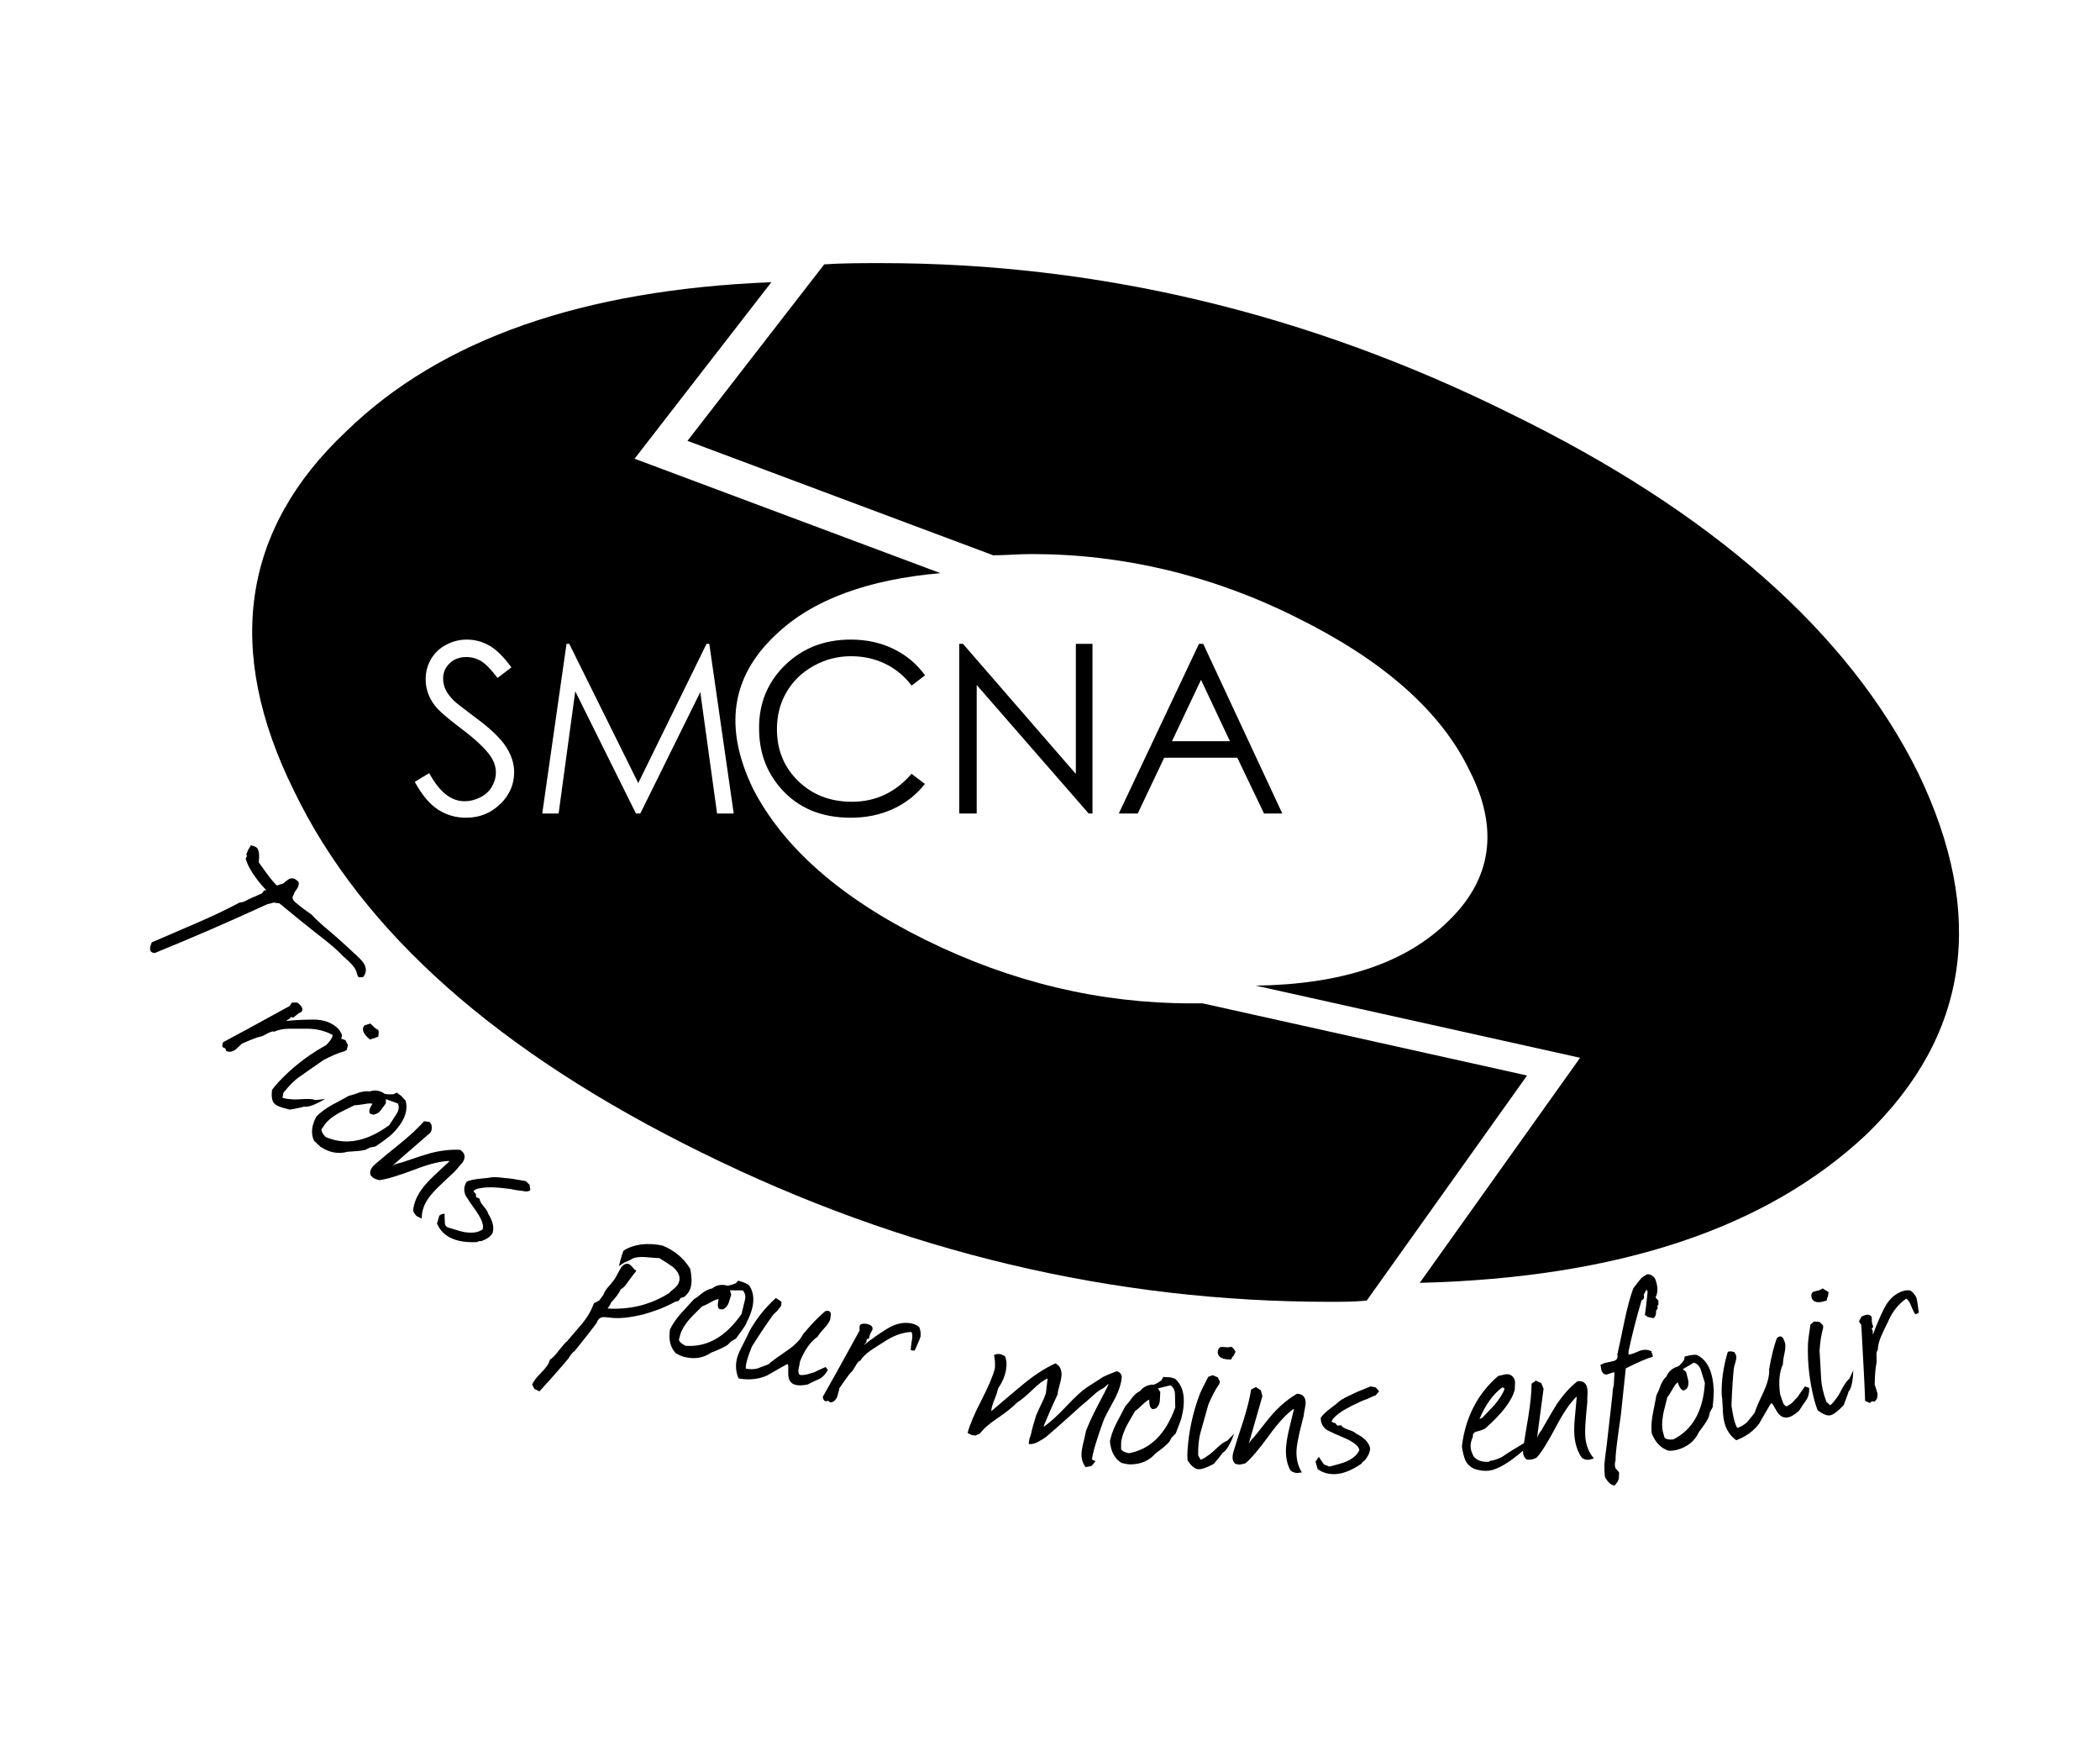 <?xml version="1.0" encoding="UTF-8"?> <svg xmlns="http://www.w3.org/2000/svg" width="154" height="128" viewBox="0 0 154 128" fill="none"><path d="M95.095 45.28C101.385 48.38 105.665 52.12 107.765 56.49C109.955 60.77 109.405 64.51 106.125 67.61C103.025 70.62 98.375 72.17 92.085 72.26L115.875 77.55L104.115 94.05C118.695 93.68 129.545 90.04 136.835 83.2C144.405 75.91 145.675 67.06 140.665 56.67C135.565 46.37 125.535 37.53 110.765 30.32C95.905 22.94 80.495 19.29 64.635 19.29C63.175 19.29 61.805 19.29 60.445 19.38L50.415 32.32L72.835 40.71C73.745 40.71 74.655 40.62 75.665 40.62C82.325 40.62 88.885 42.17 95.085 45.27" fill="black"></path><path d="M88.205 73.56H87.385C80.645 73.56 74.165 72.01 67.875 68.91C61.585 65.81 57.395 62.07 55.205 57.79C53.105 53.41 53.565 49.68 56.845 46.58C59.575 43.94 63.685 42.48 68.965 42.02L46.535 33.63L56.565 20.69C42.705 21.24 32.315 24.88 25.385 31.63C17.725 38.83 16.455 47.67 21.555 57.97C26.565 68.36 36.595 77.2 51.455 84.5C66.225 91.79 81.625 95.44 97.495 95.44C98.405 95.44 99.315 95.44 100.225 95.35L111.985 78.85L88.195 73.56H88.205ZM36.675 58.95C35.995 59.62 35.155 59.95 34.175 59.95C33.415 59.95 32.735 59.75 32.115 59.35C31.505 58.95 30.935 58.27 30.415 57.32L31.475 56.68C32.215 58.05 33.075 58.74 34.055 58.74C34.475 58.74 34.865 58.64 35.235 58.45C35.605 58.26 35.885 58 36.075 57.67C36.265 57.34 36.365 57 36.365 56.63C36.365 56.21 36.225 55.8 35.945 55.4C35.555 54.85 34.845 54.18 33.815 53.41C32.775 52.63 32.135 52.06 31.875 51.71C31.435 51.12 31.215 50.49 31.215 49.81C31.215 49.27 31.345 48.77 31.605 48.33C31.865 47.88 32.225 47.53 32.705 47.28C33.175 47.02 33.685 46.89 34.235 46.89C34.825 46.89 35.375 47.04 35.885 47.33C36.395 47.62 36.935 48.15 37.505 48.93L36.485 49.7C36.015 49.08 35.615 48.67 35.285 48.47C34.955 48.27 34.595 48.17 34.205 48.17C33.705 48.17 33.295 48.32 32.975 48.63C32.655 48.93 32.495 49.31 32.495 49.75C32.495 50.02 32.555 50.28 32.665 50.54C32.775 50.79 32.985 51.07 33.285 51.37C33.445 51.53 33.985 51.94 34.885 52.62C35.965 53.41 36.695 54.12 37.105 54.74C37.505 55.36 37.705 55.98 37.705 56.61C37.705 57.51 37.365 58.29 36.675 58.96V58.95ZM52.585 59.64L51.355 50.74L46.955 59.64H46.635L42.185 50.68L40.965 59.64H39.765L41.545 47.2H41.745L46.805 57.41L51.815 47.2H52.015L53.805 59.64H52.585Z" fill="black"></path><path d="M65.535 47.58C64.595 47.12 63.555 46.89 62.385 46.89C60.465 46.89 58.865 47.51 57.585 48.75C56.305 49.99 55.665 51.53 55.665 53.35C55.665 55.17 56.195 56.56 57.245 57.78C58.505 59.23 60.215 59.95 62.395 59.95C63.535 59.95 64.575 59.73 65.505 59.3C66.435 58.87 67.205 58.26 67.825 57.47L66.845 56.73C65.675 58.09 64.215 58.78 62.475 58.78C60.885 58.78 59.575 58.27 58.535 57.26C57.495 56.25 56.975 54.98 56.975 53.46C56.975 52.46 57.205 51.55 57.675 50.75C58.145 49.94 58.795 49.31 59.645 48.83C60.495 48.35 61.415 48.11 62.405 48.11C63.315 48.11 64.145 48.29 64.905 48.66C65.665 49.02 66.315 49.56 66.855 50.26L67.835 49.51C67.235 48.68 66.475 48.04 65.535 47.58Z" fill="black"></path><path d="M71.625 59.64V50.22L79.835 59.64H80.115V47.2H78.895V56.74L70.615 47.2H70.345V59.64H71.625Z" fill="black"></path><path d="M90.195 54.34H85.945L88.075 49.84L90.195 54.34ZM87.925 47.2L82.045 59.64H83.435L85.375 55.55H90.735L92.695 59.64H94.035L88.235 47.2H87.925Z" fill="black"></path><path d="M26.225 71.56L26.315 71.65L26.635 71.63C26.905 71.28 26.895 70.91 26.595 70.51C26.505 70.39 26.335 70.22 26.095 70C25.855 69.78 25.695 69.64 25.635 69.57C24.935 68.93 24.475 68.52 24.255 68.34C23.635 67.83 23.165 67.4 22.845 67.05C22.465 66.79 22.075 66.5 21.695 66.18C21.435 65.97 21.385 65.78 21.545 65.59C21.545 65.52 21.605 65.39 21.745 65.21C21.885 65.02 21.935 64.85 21.905 64.68C21.635 64.36 21.365 64.31 21.095 64.51L20.925 64.64L20.775 64.77L20.305 64.92C20.115 64.74 19.865 64.45 19.565 64.04C19.385 63.8 19.195 63.53 18.975 63.22C19.035 62.71 18.995 62.36 18.865 62.18C18.805 62.1 18.645 62.03 18.405 61.97L18.195 62.31L18.065 62.64L18.115 62.76L18.015 62.95C18.145 63.4 18.405 63.88 18.795 64.4C18.995 64.68 19.235 64.96 19.505 65.24V65.29L19.375 65.27L19.205 65.51C19.265 65.47 19.095 65.54 18.715 65.72C18.605 65.75 18.425 65.83 18.175 65.96C17.935 66.1 17.735 66.17 17.585 66.16C16.735 66.62 15.665 67.13 14.375 67.69L11.125 69.09C11.045 69.3 11.005 69.44 11.005 69.52C10.995 69.74 11.105 69.85 11.345 69.87C14.055 68.77 16.815 67.57 19.625 66.28C19.655 66.28 19.805 66.25 20.075 66.17L20.495 66.23C21.455 67.03 22.335 67.74 23.135 68.37C24.205 69.19 24.845 69.74 25.065 70.02C25.515 70.41 25.795 70.68 25.915 70.84C26.065 71.04 26.155 71.23 26.185 71.41L26.245 71.57L26.225 71.56Z" fill="black"></path><path d="M21.055 74.78L21.225 74.7L21.355 74.55L21.495 74.61L21.885 74.3L22.095 74.19C22.265 74 22.165 73.77 21.805 73.5H21.405L21.245 73.75C18.695 75.15 17.065 76.04 16.355 76.41C16.285 76.59 16.285 76.72 16.355 76.79L16.535 76.87L16.585 77.04C16.785 77.15 17.005 77.13 17.245 76.97C17.495 76.75 17.665 76.6 17.725 76.52C18.385 76.23 18.835 76.05 19.075 76C19.165 76 19.315 75.93 19.535 75.81C19.835 75.64 20.025 75.58 20.095 75.64C20.375 75.51 20.725 75.43 21.155 75.42H22.245C23.075 75.39 23.795 75.54 24.395 75.88C24.395 76 24.315 76.16 24.155 76.36C23.845 76.7 23.685 76.91 23.655 77L23.875 77.18C24.395 76.84 24.705 76.62 24.795 76.54C24.945 76.36 25.035 76.15 25.085 75.91C25.015 75.68 24.885 75.48 24.695 75.32C24.265 74.95 23.725 74.76 23.045 74.75C22.365 74.75 21.675 74.78 20.975 74.85L21.065 74.8L21.055 74.78Z" fill="black"></path><path d="M23.845 80.57L23.135 80.65C22.915 80.57 22.595 80.55 22.175 80.58C21.765 80.61 21.455 80.61 21.265 80.58L20.985 80.55L20.715 80.48L20.785 80.11C21.205 79.59 21.595 79.19 21.965 78.94L23.715 77.72C24.295 77.41 24.815 77.19 25.255 77.07L25.425 76.98L25.515 76.62L25.335 76.26L25.005 76.14C24.335 76.43 23.905 76.62 23.705 76.74C22.465 77.45 21.365 78.32 20.405 79.35C20.245 79.53 20.085 79.71 19.945 79.91C19.895 80.39 19.945 80.72 20.115 80.9C20.285 81.08 20.665 81.22 21.265 81.35C21.725 81.27 22.065 81.2 22.295 81.13C22.585 81.19 23.105 81 23.825 80.58M27.735 76.01C27.785 75.78 27.785 75.61 27.735 75.51L27.505 75.37C27.315 75.18 27.205 75.07 27.155 75.04L26.715 75.18C26.495 75.47 26.645 75.82 27.145 76.22L27.345 76.13H27.415L27.735 76V76.01Z" fill="black"></path><path d="M28.555 82.48C26.895 83.7 25.345 83.99 23.885 83.36C23.665 83.14 23.565 82.95 23.575 82.79L23.855 82.39C24.055 82.14 24.315 81.92 24.635 81.73C24.735 81.65 25.195 81.41 25.995 81.03C26.115 81.03 26.335 81.01 26.685 80.95C26.975 80.89 27.185 80.88 27.315 80.92C27.065 81.3 27.015 81.55 27.165 81.66L27.375 81.72C27.585 81.7 27.765 81.6 27.915 81.41C28.085 81.19 28.205 81.01 28.295 80.89V80.58L29.175 80.9C29.285 81.13 29.255 81.37 29.105 81.62C28.945 81.87 28.765 82.16 28.555 82.47M28.645 83.24C28.825 83.07 28.995 82.9 29.135 82.72C29.715 82.02 29.925 81.34 29.745 80.69L29.415 80.34L29.095 80.1L28.865 80.22C28.445 80.25 28.185 80.22 28.095 80.11C27.755 79.93 27.425 79.9 27.105 80.02C26.895 79.98 26.635 80.01 26.325 80.1C25.995 80.23 25.745 80.3 25.595 80.33C25.055 80.63 24.645 80.85 24.355 81C23.895 81.26 23.515 81.54 23.205 81.85C22.845 82.51 22.785 83.11 23.025 83.63L23.495 84.07C24.145 84.5 24.805 84.63 25.485 84.44C26.065 84.41 26.485 84.37 26.745 84.31C26.785 84.31 26.905 84.25 27.125 84.13L27.535 84.05C28.085 83.68 28.455 83.4 28.645 83.23" fill="black"></path><path d="M33.595 85.59L33.895 85.26C34.165 84.88 34.125 84.56 33.755 84.3C33.075 84.26 32.335 84.34 31.535 84.55C31.235 84.63 30.525 84.86 29.415 85.24C29.105 85.3 28.895 85.38 28.765 85.47L31.525 83.07C31.625 82.98 31.665 82.84 31.665 82.65C31.665 82.46 31.595 82.33 31.485 82.25L31.105 82.2C30.655 82.7 30.075 83.24 29.365 83.82C28.595 84.44 27.985 84.94 27.535 85.33C27.205 85.61 27.085 85.88 27.175 86.16L27.345 86.33C27.465 86.42 27.625 86.48 27.825 86.52C28.375 86.45 29.215 86.19 30.365 85.76C31.445 85.34 32.305 85.13 32.945 85.11V85.15L31.895 86.13C31.455 86.54 31.125 86.9 30.905 87.22C30.545 87.72 30.345 88.23 30.295 88.74C30.345 88.92 30.445 89.07 30.595 89.18L30.925 89.34C30.925 88.8 31.095 88.29 31.445 87.81C31.635 87.55 31.925 87.22 32.335 86.84C32.645 86.54 32.975 86.23 33.305 85.93L33.605 85.6L33.595 85.59Z" fill="black"></path><path d="M34.735 87.3L34.925 87.18C35.345 87.05 35.925 87.01 36.655 87.08C37.275 87.14 37.605 87.19 37.635 87.21C37.725 87.23 37.875 87.26 38.075 87.28C38.275 87.3 38.415 87.32 38.515 87.35C38.715 87.36 38.835 87.32 38.895 87.23L38.835 86.86C38.835 86.86 38.725 86.76 38.555 86.59C37.775 86.45 37.285 86.37 37.065 86.37C36.625 86.31 36.295 86.29 36.065 86.31C35.935 86.34 35.625 86.38 35.125 86.42C34.735 86.47 34.435 86.53 34.225 86.63C34.015 86.95 33.985 87.3 34.155 87.67C34.395 88.05 34.605 88.35 34.775 88.59C35.315 89.32 35.515 89.84 35.385 90.14C35.065 90.35 34.655 90.42 34.135 90.34C33.945 90.32 33.525 90.2 32.885 90C32.715 89.94 32.625 89.83 32.625 89.65C32.605 89.29 32.595 89.07 32.605 88.98C32.395 88.99 32.255 89.06 32.185 89.17C32.225 89.1 32.185 89.28 32.045 89.7C32.195 90.05 32.425 90.35 32.755 90.58C33.285 90.95 34.025 91.11 34.975 91.06L35.135 90.99H35.305C35.705 90.84 35.975 90.65 36.115 90.41C36.255 90.01 36.145 89.53 35.795 88.97C35.775 88.85 35.665 88.67 35.465 88.44C35.265 88.21 35.175 88.02 35.175 87.89L35.055 87.82L34.955 87.79L34.905 87.71V87.54L34.735 87.37H34.775L34.715 87.31H34.695L34.735 87.3Z" fill="black"></path><path d="M44.805 95.5C45.175 95.11 45.415 94.78 45.525 94.52C45.685 94.45 45.885 94.24 46.105 93.9C46.395 93.5 46.585 93.26 46.665 93.18L46.475 93.01C46.285 92.75 46.115 92.63 45.955 92.65C45.775 92.67 45.605 92.81 45.465 93.07C45.245 93.46 45.135 93.66 45.125 93.69C45.065 93.8 44.915 93.99 44.665 94.28C44.455 94.51 44.315 94.73 44.235 94.95L43.955 95.33L43.555 95.55C43.365 96.07 43.085 96.56 42.695 97.03C42.205 97.6 41.835 98.03 41.595 98.32C41.465 98.42 41.255 98.66 40.965 99.03C40.715 99.36 40.505 99.58 40.325 99.69L40.245 99.92C40.155 100.11 39.955 100.37 39.635 100.69C39.315 101.01 39.115 101.28 39.025 101.51L39.195 101.83C39.415 101.93 39.535 101.99 39.555 102.01C40.555 100.92 41.265 100.1 41.695 99.58C41.875 99.28 42.015 99.11 42.125 99.07C42.875 98.14 43.425 97.44 43.765 96.97C43.835 96.74 43.975 96.61 44.165 96.57C44.255 96.55 44.445 96.57 44.725 96.6C45.385 96.69 46.205 96.6 47.185 96.36C48.055 96.12 48.835 95.81 49.505 95.44L49.765 95.37L49.925 95.15L50.145 95.1C50.345 94.95 50.485 94.78 50.585 94.57C50.745 94.22 50.755 93.7 50.615 93.02C50.135 92.23 49.445 91.66 48.565 91.31C47.435 91.09 46.495 91.21 45.735 91.68C45.675 91.78 45.555 92.16 45.385 92.82C45.625 92.67 45.765 92.58 45.785 92.56C46.085 92.44 46.265 92.36 46.315 92.31C46.545 92.18 46.885 92.13 47.305 92.16C47.925 92.22 48.275 92.24 48.345 92.23C48.665 92.43 48.995 92.64 49.315 92.86C49.795 93.26 49.945 93.67 49.755 94.09C49.695 94.21 49.585 94.35 49.395 94.5C49.205 94.65 49.095 94.76 49.055 94.81C47.695 95.66 46.195 96.03 44.555 95.93C44.695 95.75 44.775 95.61 44.795 95.53" fill="black"></path><path d="M54.395 96.31C53.225 98 51.855 98.79 50.265 98.66C49.985 98.52 49.825 98.38 49.785 98.22L49.915 97.75C50.025 97.45 50.205 97.16 50.435 96.87C50.505 96.76 50.855 96.39 51.495 95.77C51.605 95.74 51.815 95.64 52.125 95.47C52.375 95.32 52.575 95.25 52.705 95.24C52.595 95.68 52.625 95.93 52.805 95.99H53.025C53.215 95.9 53.355 95.74 53.435 95.52C53.525 95.25 53.585 95.05 53.625 94.9L53.525 94.6H54.465C54.645 94.79 54.695 95.03 54.625 95.32C54.555 95.61 54.475 95.94 54.385 96.3M54.725 97C54.845 96.78 54.945 96.56 55.025 96.35C55.345 95.5 55.315 94.79 54.945 94.24C54.845 94.16 54.705 94.08 54.515 94.01L54.135 93.89L53.955 94.08C53.565 94.25 53.305 94.29 53.195 94.22C52.815 94.16 52.495 94.24 52.225 94.46C52.015 94.49 51.775 94.6 51.515 94.79C51.245 95.02 51.035 95.17 50.895 95.24C50.475 95.7 50.165 96.05 49.945 96.28C49.595 96.68 49.325 97.07 49.135 97.46C49.015 98.2 49.155 98.78 49.555 99.21C49.745 99.32 49.935 99.41 50.145 99.47C50.895 99.67 51.565 99.57 52.145 99.17C52.685 98.96 53.065 98.78 53.295 98.64C53.335 98.63 53.435 98.53 53.605 98.35L53.965 98.14C54.365 97.61 54.625 97.23 54.745 97.01" fill="black"></path><path d="M60.725 100.45L60.545 100.22C60.165 100.38 59.885 100.52 59.685 100.62C59.625 100.62 59.465 100.68 59.195 100.76C59.025 100.8 58.845 100.82 58.655 100.8C58.555 100.72 58.525 100.57 58.565 100.35C58.625 100.06 58.665 99.88 58.665 99.81C59.015 98.95 59.445 98.35 59.955 98C60.025 97.87 60.185 97.66 60.445 97.38C60.675 97.13 60.825 96.91 60.885 96.72L60.925 96.38C60.925 96.14 60.785 96.05 60.515 96.13C60.035 96.53 59.495 97.09 58.895 97.81C58.695 98.21 58.315 98.61 57.735 99C56.965 99.53 56.505 99.87 56.355 100.02C55.845 100.21 55.585 100.31 55.565 100.32C55.335 100.39 55.045 100.4 54.695 100.34C54.675 100.17 54.725 99.89 54.845 99.52C54.915 99.29 55.015 99.02 55.145 98.71C55.755 97.74 56.265 96.99 56.655 96.45C56.685 96.4 56.795 96.28 56.995 96.1L57.285 95.73L57.315 95.44L56.895 95.16C56.085 95.9 55.435 96.72 54.945 97.62C54.875 97.79 54.725 98.1 54.505 98.53C54.305 98.9 54.165 99.21 54.085 99.45C53.915 100 53.935 100.54 54.165 101.06C54.935 101.19 55.625 101.12 56.235 100.85C57.225 100.28 57.735 100 57.745 100C57.795 100.02 57.815 100.14 57.805 100.36V100.63C57.785 101.12 57.955 101.42 58.305 101.52C58.535 101.59 58.845 101.58 59.235 101.5C59.535 101.34 59.795 101.22 60.005 101.13C60.275 101.02 60.515 100.79 60.705 100.44" fill="black"></path><path d="M63.435 98.53L63.535 98.37L63.565 98.17L63.715 98.15C63.755 97.95 63.805 97.8 63.875 97.68L63.985 97.47C64.025 97.22 63.815 97.07 63.375 97.04C63.185 97.04 63.065 97.1 63.035 97.24V97.55C61.635 100.1 60.735 101.72 60.335 102.41C60.365 102.6 60.435 102.71 60.545 102.73L60.745 102.7L60.875 102.82C61.095 102.81 61.275 102.67 61.395 102.41C61.485 102.09 61.545 101.88 61.555 101.77C61.965 101.17 62.245 100.78 62.415 100.6C62.485 100.55 62.575 100.41 62.705 100.2C62.865 99.9 62.995 99.75 63.085 99.76C63.245 99.5 63.505 99.25 63.855 99C64.155 98.8 64.465 98.6 64.775 98.41C65.465 97.94 66.155 97.68 66.835 97.65C66.905 97.75 66.925 97.93 66.885 98.18C66.805 98.63 66.785 98.9 66.795 98.99L67.075 99.02C67.335 98.45 67.475 98.11 67.505 97.99C67.535 97.76 67.505 97.53 67.415 97.3C67.235 97.14 67.015 97.05 66.765 97.01C66.205 96.92 65.645 97.06 65.065 97.41C64.495 97.76 63.925 98.16 63.375 98.6L63.415 98.51L63.435 98.53Z" fill="black"></path><path d="M72.895 99.34C72.965 99.66 72.985 99.99 72.955 100.33C72.825 100.85 72.495 101.64 71.955 102.69C71.455 103.65 71.125 104.44 70.955 105.05L71.235 105.2L71.435 105.23L71.535 105.25L71.705 105.16L71.865 105.1C72.125 104.74 72.555 104.37 73.125 103.99C73.785 103.54 74.275 103.15 74.605 102.81C74.845 102.67 75.215 102.37 75.715 101.89C76.165 101.45 76.545 101.17 76.825 101.06L76.785 101.4C76.785 101.45 76.765 101.57 76.745 101.74C76.725 101.91 76.715 102.05 76.695 102.16L76.515 102.62C76.225 103.2 76.055 103.59 75.975 103.79C75.775 104.45 75.655 104.87 75.625 105.06C75.625 105.11 75.575 105.25 75.495 105.47L75.435 105.85C75.645 105.93 75.985 105.81 76.465 105.51C76.605 105.44 76.875 105.22 77.285 104.85C78.145 104.1 78.805 103.5 79.265 103.08C79.485 102.91 79.805 102.63 80.235 102.24C80.445 102.05 80.685 101.88 80.945 101.75L81.085 101.63L81.255 101.48H81.295C81.165 101.78 80.875 102.34 80.435 103.17C80.075 103.87 79.815 104.45 79.645 104.89C79.615 105.05 79.565 105.28 79.495 105.57C79.415 105.87 79.375 106.09 79.345 106.25C79.255 106.79 79.345 107.23 79.615 107.56C79.895 107.5 80.045 107.47 80.055 107.47L80.335 107.13L80.095 107.01H80.075C80.135 106.49 80.425 105.52 80.935 104.12C80.985 103.97 81.255 103.45 81.735 102.58C82.055 101.98 82.225 101.43 82.265 100.94C82.225 100.7 82.095 100.57 81.885 100.53C81.405 100.71 81.085 100.85 80.905 100.94C80.785 101.02 80.375 101.28 79.695 101.72C79.345 101.95 78.845 102.41 78.195 103.1C77.545 103.79 77.005 104.28 76.585 104.57H76.525C76.975 103.49 77.325 102.71 77.565 102.21C77.565 102.06 77.615 101.86 77.685 101.62C77.765 101.31 77.815 101.1 77.825 101.01C77.905 100.51 77.765 100.15 77.405 99.95C76.615 100.31 75.805 100.84 74.965 101.54C73.945 102.39 73.185 103.03 72.695 103.46C72.695 103.26 72.775 102.98 72.925 102.61C73.075 102.25 73.155 101.98 73.185 101.81C73.505 101.33 73.705 100.87 73.775 100.42C73.845 100.02 73.815 99.69 73.695 99.43C73.385 99.23 73.105 99.21 72.855 99.37" fill="black"></path><path d="M86.175 103.21C85.475 105.15 84.345 106.26 82.785 106.54C82.485 106.48 82.285 106.38 82.215 106.24V105.76C82.255 105.44 82.355 105.11 82.505 104.78C82.545 104.65 82.795 104.2 83.245 103.44C83.345 103.38 83.525 103.23 83.775 102.99C83.985 102.78 84.155 102.66 84.275 102.61C84.275 103.07 84.375 103.3 84.565 103.31L84.775 103.25C84.935 103.12 85.035 102.93 85.055 102.69C85.075 102.41 85.075 102.2 85.085 102.05L84.915 101.79L85.825 101.56C86.035 101.69 86.155 101.9 86.165 102.2C86.165 102.5 86.175 102.83 86.185 103.21M86.675 103.8C86.735 103.56 86.775 103.32 86.795 103.1C86.885 102.19 86.675 101.52 86.175 101.08C86.055 101.03 85.905 100.99 85.705 100.97L85.305 100.95L85.185 101.18C84.845 101.44 84.615 101.55 84.485 101.51C84.105 101.55 83.815 101.71 83.605 101.98C83.405 102.07 83.205 102.24 83.005 102.49C82.805 102.78 82.635 102.98 82.525 103.09C82.235 103.64 82.025 104.06 81.875 104.33C81.635 104.8 81.475 105.25 81.395 105.67C81.465 106.42 81.745 106.95 82.245 107.25C82.455 107.31 82.665 107.35 82.875 107.36C83.655 107.36 84.275 107.09 84.735 106.56C85.205 106.22 85.525 105.95 85.705 105.75C85.735 105.73 85.805 105.61 85.925 105.39L86.215 105.1C86.465 104.48 86.625 104.05 86.675 103.81" fill="black"></path><path d="M90.505 105.11L90.005 105.62C89.785 105.7 89.525 105.88 89.225 106.17C88.925 106.46 88.695 106.65 88.525 106.75L88.295 106.91L88.045 107.02L87.865 106.69C87.855 106.02 87.915 105.46 88.035 105.03L88.615 102.97C88.875 102.35 89.135 101.86 89.395 101.49L89.465 101.31L89.305 100.98L88.935 100.82L88.605 100.94C88.265 101.59 88.055 102.02 87.975 102.23C87.475 103.56 87.175 104.93 87.085 106.34C87.065 106.58 87.065 106.82 87.085 107.06C87.355 107.47 87.605 107.68 87.845 107.71C88.085 107.74 88.475 107.61 89.015 107.32C89.315 106.97 89.535 106.69 89.675 106.5C89.935 106.36 90.215 105.89 90.505 105.11ZM90.615 99.12C90.505 98.91 90.405 98.78 90.295 98.74L90.025 98.78C89.755 98.75 89.595 98.74 89.545 98.75C89.395 98.79 89.315 98.92 89.295 99.14C89.315 99.5 89.645 99.68 90.285 99.67L90.375 99.48L90.435 99.44L90.595 99.13L90.615 99.12Z" fill="black"></path><path d="M95.675 103.35C95.715 103.15 95.735 103 95.745 102.91C95.765 102.44 95.555 102.2 95.115 102.18C94.525 102.52 93.945 102.99 93.385 103.6C93.175 103.83 92.705 104.41 91.985 105.33C91.765 105.55 91.625 105.73 91.565 105.88L92.575 102.36L92.465 101.93L92.105 101.69L91.755 101.86C91.645 102.52 91.455 103.29 91.175 104.17C90.865 105.11 90.625 105.86 90.455 106.43C90.335 106.84 90.375 107.14 90.595 107.32L90.835 107.37C90.985 107.37 91.155 107.34 91.345 107.27C91.765 106.91 92.335 106.24 93.055 105.25C93.735 104.31 94.335 103.66 94.865 103.29L94.885 103.33L94.545 104.73C94.405 105.31 94.325 105.8 94.305 106.19C94.275 106.81 94.385 107.34 94.625 107.79C94.765 107.92 94.935 107.98 95.115 107.99L95.475 107.95C95.185 107.49 95.055 106.97 95.075 106.38C95.085 106.06 95.165 105.63 95.285 105.08C95.385 104.65 95.495 104.22 95.605 103.79C95.605 103.7 95.635 103.55 95.675 103.35Z" fill="black"></path><path d="M97.635 104.24L97.735 104.04C98.025 103.7 98.505 103.37 99.155 103.05C99.715 102.78 100.015 102.64 100.055 102.64C100.145 102.61 100.285 102.56 100.465 102.47C100.645 102.38 100.785 102.32 100.875 102.3L101.135 102L100.895 101.72C100.895 101.72 100.755 101.69 100.515 101.64C99.785 101.93 99.325 102.12 99.135 102.23C98.735 102.41 98.445 102.56 98.255 102.7C98.165 102.79 97.915 102.99 97.515 103.29C97.205 103.53 96.985 103.75 96.855 103.94C96.845 104.33 97.005 104.64 97.345 104.86C97.745 105.06 98.085 105.21 98.355 105.32C99.205 105.66 99.645 105.99 99.685 106.32C99.525 106.67 99.205 106.94 98.725 107.15C98.555 107.23 98.135 107.36 97.485 107.52L97.085 107.36C96.885 107.07 96.755 106.88 96.715 106.8L96.455 107.18C96.455 107.1 96.515 107.27 96.625 107.7C96.935 107.93 97.295 108.05 97.695 108.07C98.335 108.11 99.055 107.85 99.835 107.31L99.935 107.17L100.075 107.07C100.345 106.75 100.475 106.44 100.475 106.16C100.375 105.74 100.035 105.39 99.445 105.1C99.365 105.01 99.175 104.91 98.895 104.82C98.605 104.73 98.425 104.62 98.355 104.5H98.215L98.115 104.52L98.035 104.48L97.935 104.34L97.715 104.28L97.755 104.26L97.675 104.24H97.655H97.635Z" fill="black"></path><path d="M109.645 102.95C109.335 103.28 109.015 103.61 108.705 103.94L108.495 104.03C108.945 102.97 109.505 102.19 110.185 101.7L110.335 101.81C110.235 102.13 110.005 102.5 109.645 102.94M111.885 105.88L111.855 105.74C111.065 106.21 110.495 106.57 110.135 106.82C109.775 106.99 109.485 107.09 109.265 107.1L109.185 107.17C108.675 107.2 108.295 107.07 108.055 106.76C107.925 106.48 107.855 106.28 107.855 106.17C107.815 105.92 107.865 105.64 108.015 105.33C107.985 105.13 108.085 105 108.295 104.95C108.655 104.86 108.865 104.78 108.945 104.7C110.195 103.59 110.905 102.64 111.085 101.86C111.085 101.7 111.095 101.53 111.105 101.35C111.095 101.14 111.005 100.97 110.865 100.86C110.715 100.75 110.535 100.72 110.325 100.77C110.075 100.83 109.925 100.87 109.865 100.88C108.355 102.18 107.465 103.9 107.205 106.04C107.275 106.53 107.375 106.88 107.475 107.09C107.605 107.35 107.815 107.55 108.125 107.69C108.485 107.81 108.835 107.86 109.205 107.82C109.845 107.72 110.665 107.24 111.685 106.36L111.755 106.15L111.815 106.09L111.895 105.86L111.885 105.88Z" fill="black"></path><path d="M116.415 102.33C116.425 102.13 116.425 101.98 116.415 101.89C116.365 101.42 116.115 101.21 115.685 101.26C115.145 101.68 114.655 102.23 114.185 102.91C114.015 103.17 113.635 103.81 113.055 104.83C112.865 105.08 112.755 105.28 112.715 105.43L113.195 101.81L113.025 101.4L112.635 101.22L112.315 101.44C112.315 102.11 112.225 102.9 112.085 103.81C111.915 104.78 111.795 105.57 111.705 106.15C111.645 106.57 111.735 106.86 111.975 107.01H112.215C112.365 107.01 112.525 106.95 112.705 106.85C113.065 106.44 113.535 105.68 114.105 104.6C114.645 103.57 115.145 102.84 115.605 102.4L115.625 102.44L115.495 103.87C115.435 104.47 115.425 104.96 115.465 105.35C115.535 105.96 115.715 106.48 116.015 106.89C116.175 106.99 116.345 107.04 116.535 107.02L116.885 106.92C116.535 106.51 116.325 106.02 116.265 105.43C116.235 105.11 116.235 104.67 116.285 104.12C116.315 103.69 116.355 103.24 116.405 102.79C116.395 102.7 116.405 102.55 116.405 102.35" fill="black"></path><path d="M121.525 94.29C121.495 94.1 121.445 93.91 121.355 93.71C121.165 93.48 120.965 93.39 120.765 93.43L120.395 93.67C120.195 93.9 119.995 94.16 119.775 94.45C119.555 95.05 119.335 95.85 119.125 96.86C118.815 98.35 118.645 99.16 118.605 99.29C118.665 99.56 118.565 99.73 118.295 99.79C118.015 99.85 117.815 99.89 117.685 99.92L117.365 100.06L117.445 100.48C117.535 100.71 117.675 100.8 117.875 100.76L118.125 100.67L118.395 100.6C118.385 100.81 118.365 101.12 118.345 101.54L118.275 101.86C118.275 101.96 118.235 102.38 118.145 103.14C118.055 103.9 118.015 104.3 118.005 104.36C118.005 104.41 117.945 104.89 117.845 105.78C117.725 106.72 117.655 107.25 117.655 107.37C117.655 107.79 117.665 108.1 117.705 108.3C117.925 108.69 118.155 108.89 118.405 108.91L118.625 108.63L118.715 108.4C118.735 108.14 118.735 107.98 118.725 107.93L118.455 107.62C118.405 107.4 118.415 107.22 118.475 107.09C118.455 106.93 118.505 106.38 118.625 105.44C118.705 104.87 118.785 104.3 118.865 103.72C119.005 102.44 119.125 101.31 119.225 100.32C120.085 99.88 120.745 99.6 121.215 99.46L121.175 99.3L121.145 99.22L121.115 99.16V99.06C120.875 98.96 120.645 98.93 120.445 98.98C120.355 98.99 120.185 99.05 119.965 99.15C119.735 99.25 119.555 99.3 119.425 99.31V99.07C119.665 97.95 119.975 96.7 120.385 95.32C120.545 95.28 120.595 95.15 120.545 94.91C120.665 94.68 120.735 94.55 120.755 94.53L120.825 94.72C120.755 95.46 120.685 96.03 120.625 96.41L120.755 96.49L120.805 96.54L121.245 96.64C121.385 96.55 121.445 96.41 121.445 96.2V96.1L121.565 95.9L121.535 95.72L121.615 95.69V95.35L121.405 95.12C121.535 94.88 121.575 94.61 121.525 94.29Z" fill="black"></path><path d="M125.025 101.38C124.905 103.43 124.125 104.82 122.705 105.53C122.395 105.56 122.185 105.52 122.065 105.4L121.935 104.93C121.875 104.61 121.875 104.27 121.935 103.91C121.935 103.77 122.045 103.28 122.275 102.42C122.355 102.34 122.485 102.14 122.655 101.84C122.795 101.58 122.925 101.42 123.035 101.34C123.175 101.78 123.335 101.97 123.515 101.93L123.695 101.81C123.815 101.64 123.845 101.43 123.805 101.2C123.735 100.93 123.685 100.72 123.645 100.58L123.405 100.38L124.215 99.9C124.455 99.97 124.625 100.14 124.725 100.42C124.815 100.7 124.915 101.03 125.025 101.39M125.665 101.8C125.655 101.55 125.625 101.31 125.585 101.09C125.415 100.19 125.035 99.61 124.425 99.33C124.295 99.31 124.135 99.33 123.935 99.36L123.545 99.45L123.495 99.71C123.245 100.05 123.055 100.23 122.915 100.22C122.565 100.37 122.325 100.6 122.205 100.92C122.035 101.06 121.895 101.28 121.775 101.57C121.665 101.9 121.555 102.14 121.475 102.28C121.355 102.89 121.265 103.35 121.205 103.66C121.105 104.18 121.085 104.65 121.125 105.08C121.405 105.78 121.825 106.2 122.385 106.36C122.605 106.36 122.815 106.34 123.025 106.28C123.775 106.06 124.295 105.63 124.585 104.99C124.935 104.53 125.175 104.18 125.285 103.94C125.305 103.91 125.345 103.77 125.395 103.53L125.595 103.17C125.665 102.5 125.685 102.05 125.675 101.8" fill="black"></path><path d="M132.635 101.74L132.365 101.64C132.125 101.97 131.945 102.23 131.825 102.42C131.775 102.46 131.665 102.58 131.475 102.79C131.355 102.91 131.205 103.02 131.025 103.1C130.905 103.09 130.795 102.97 130.725 102.76C130.635 102.48 130.575 102.31 130.545 102.24C130.415 101.32 130.485 100.58 130.745 100.03C130.745 99.88 130.775 99.62 130.855 99.24C130.935 98.91 130.945 98.64 130.905 98.45L130.775 98.13C130.645 97.93 130.485 97.92 130.295 98.12C130.085 98.7 129.895 99.46 129.735 100.39C129.765 100.83 129.635 101.37 129.345 102.01C128.945 102.85 128.725 103.38 128.675 103.58C128.335 104 128.155 104.22 128.145 104.24C127.975 104.41 127.735 104.57 127.405 104.69C127.305 104.55 127.215 104.29 127.125 103.91C127.075 103.68 127.025 103.39 126.975 103.06C127.015 101.91 127.075 101.01 127.145 100.35C127.145 100.29 127.185 100.13 127.265 99.87C127.325 99.66 127.345 99.51 127.325 99.4L127.205 99.14C127.005 99.06 126.845 99.05 126.705 99.11C126.385 100.16 126.235 101.2 126.255 102.22C126.285 102.41 126.315 102.74 126.335 103.23C126.345 103.65 126.385 103.99 126.445 104.24C126.575 104.8 126.865 105.25 127.325 105.59C128.055 105.31 128.615 104.9 129.005 104.37C129.575 103.37 129.865 102.88 129.885 102.87C129.935 102.86 130.015 102.95 130.115 103.15L130.255 103.39C130.495 103.82 130.785 103.99 131.135 103.91C131.375 103.86 131.635 103.69 131.935 103.42C132.115 103.13 132.275 102.9 132.415 102.71C132.595 102.48 132.685 102.16 132.675 101.77" fill="black"></path><path d="M135.925 100.43L135.625 101.07C135.445 101.22 135.255 101.48 135.065 101.85C134.875 102.22 134.715 102.48 134.585 102.62L134.415 102.84L134.215 103.03L133.935 102.77C133.705 102.14 133.585 101.6 133.555 101.15L133.435 99.02C133.475 98.36 133.565 97.81 133.695 97.37V97.18L133.445 96.92L133.035 96.88L132.765 97.1C132.655 97.82 132.595 98.3 132.585 98.52C132.535 99.95 132.705 101.34 133.065 102.7C133.125 102.93 133.205 103.16 133.295 103.39C133.685 103.69 133.995 103.81 134.225 103.76C134.465 103.71 134.785 103.46 135.205 103.01C135.375 102.57 135.495 102.25 135.565 102.02C135.765 101.8 135.885 101.27 135.905 100.43M134.085 94.72L133.665 94.46L133.425 94.59C133.165 94.65 133.005 94.69 132.965 94.71C132.835 94.8 132.795 94.95 132.855 95.16C132.985 95.5 133.355 95.56 133.965 95.34L133.995 95.13L134.045 95.08L134.095 94.73L134.085 94.72Z" fill="black"></path><path d="M137.335 97.76V97.57L137.255 97.39L137.375 97.29C137.305 97.1 137.265 96.94 137.265 96.81V96.57C137.155 96.34 136.905 96.32 136.505 96.53L136.325 96.88L136.495 97.14C136.655 100.04 136.755 101.9 136.775 102.7L137.125 102.86L137.275 102.73L137.455 102.76C137.635 102.63 137.715 102.43 137.675 102.14C137.585 101.82 137.515 101.61 137.475 101.51C137.495 100.78 137.535 100.3 137.585 100.06C137.615 99.98 137.625 99.82 137.615 99.56C137.595 99.22 137.615 99.03 137.705 98.98C137.705 98.67 137.795 98.32 137.965 97.93C138.115 97.6 138.265 97.27 138.435 96.94C138.765 96.17 139.215 95.6 139.785 95.21C139.895 95.26 140.005 95.4 140.105 95.63C140.275 96.05 140.395 96.29 140.465 96.36L140.715 96.24C140.635 95.62 140.575 95.25 140.535 95.14C140.445 94.93 140.295 94.75 140.095 94.61C139.855 94.57 139.625 94.61 139.385 94.71C138.865 94.93 138.455 95.35 138.155 95.95C137.855 96.56 137.585 97.19 137.345 97.86V97.76H137.335Z" fill="black"></path></svg> 